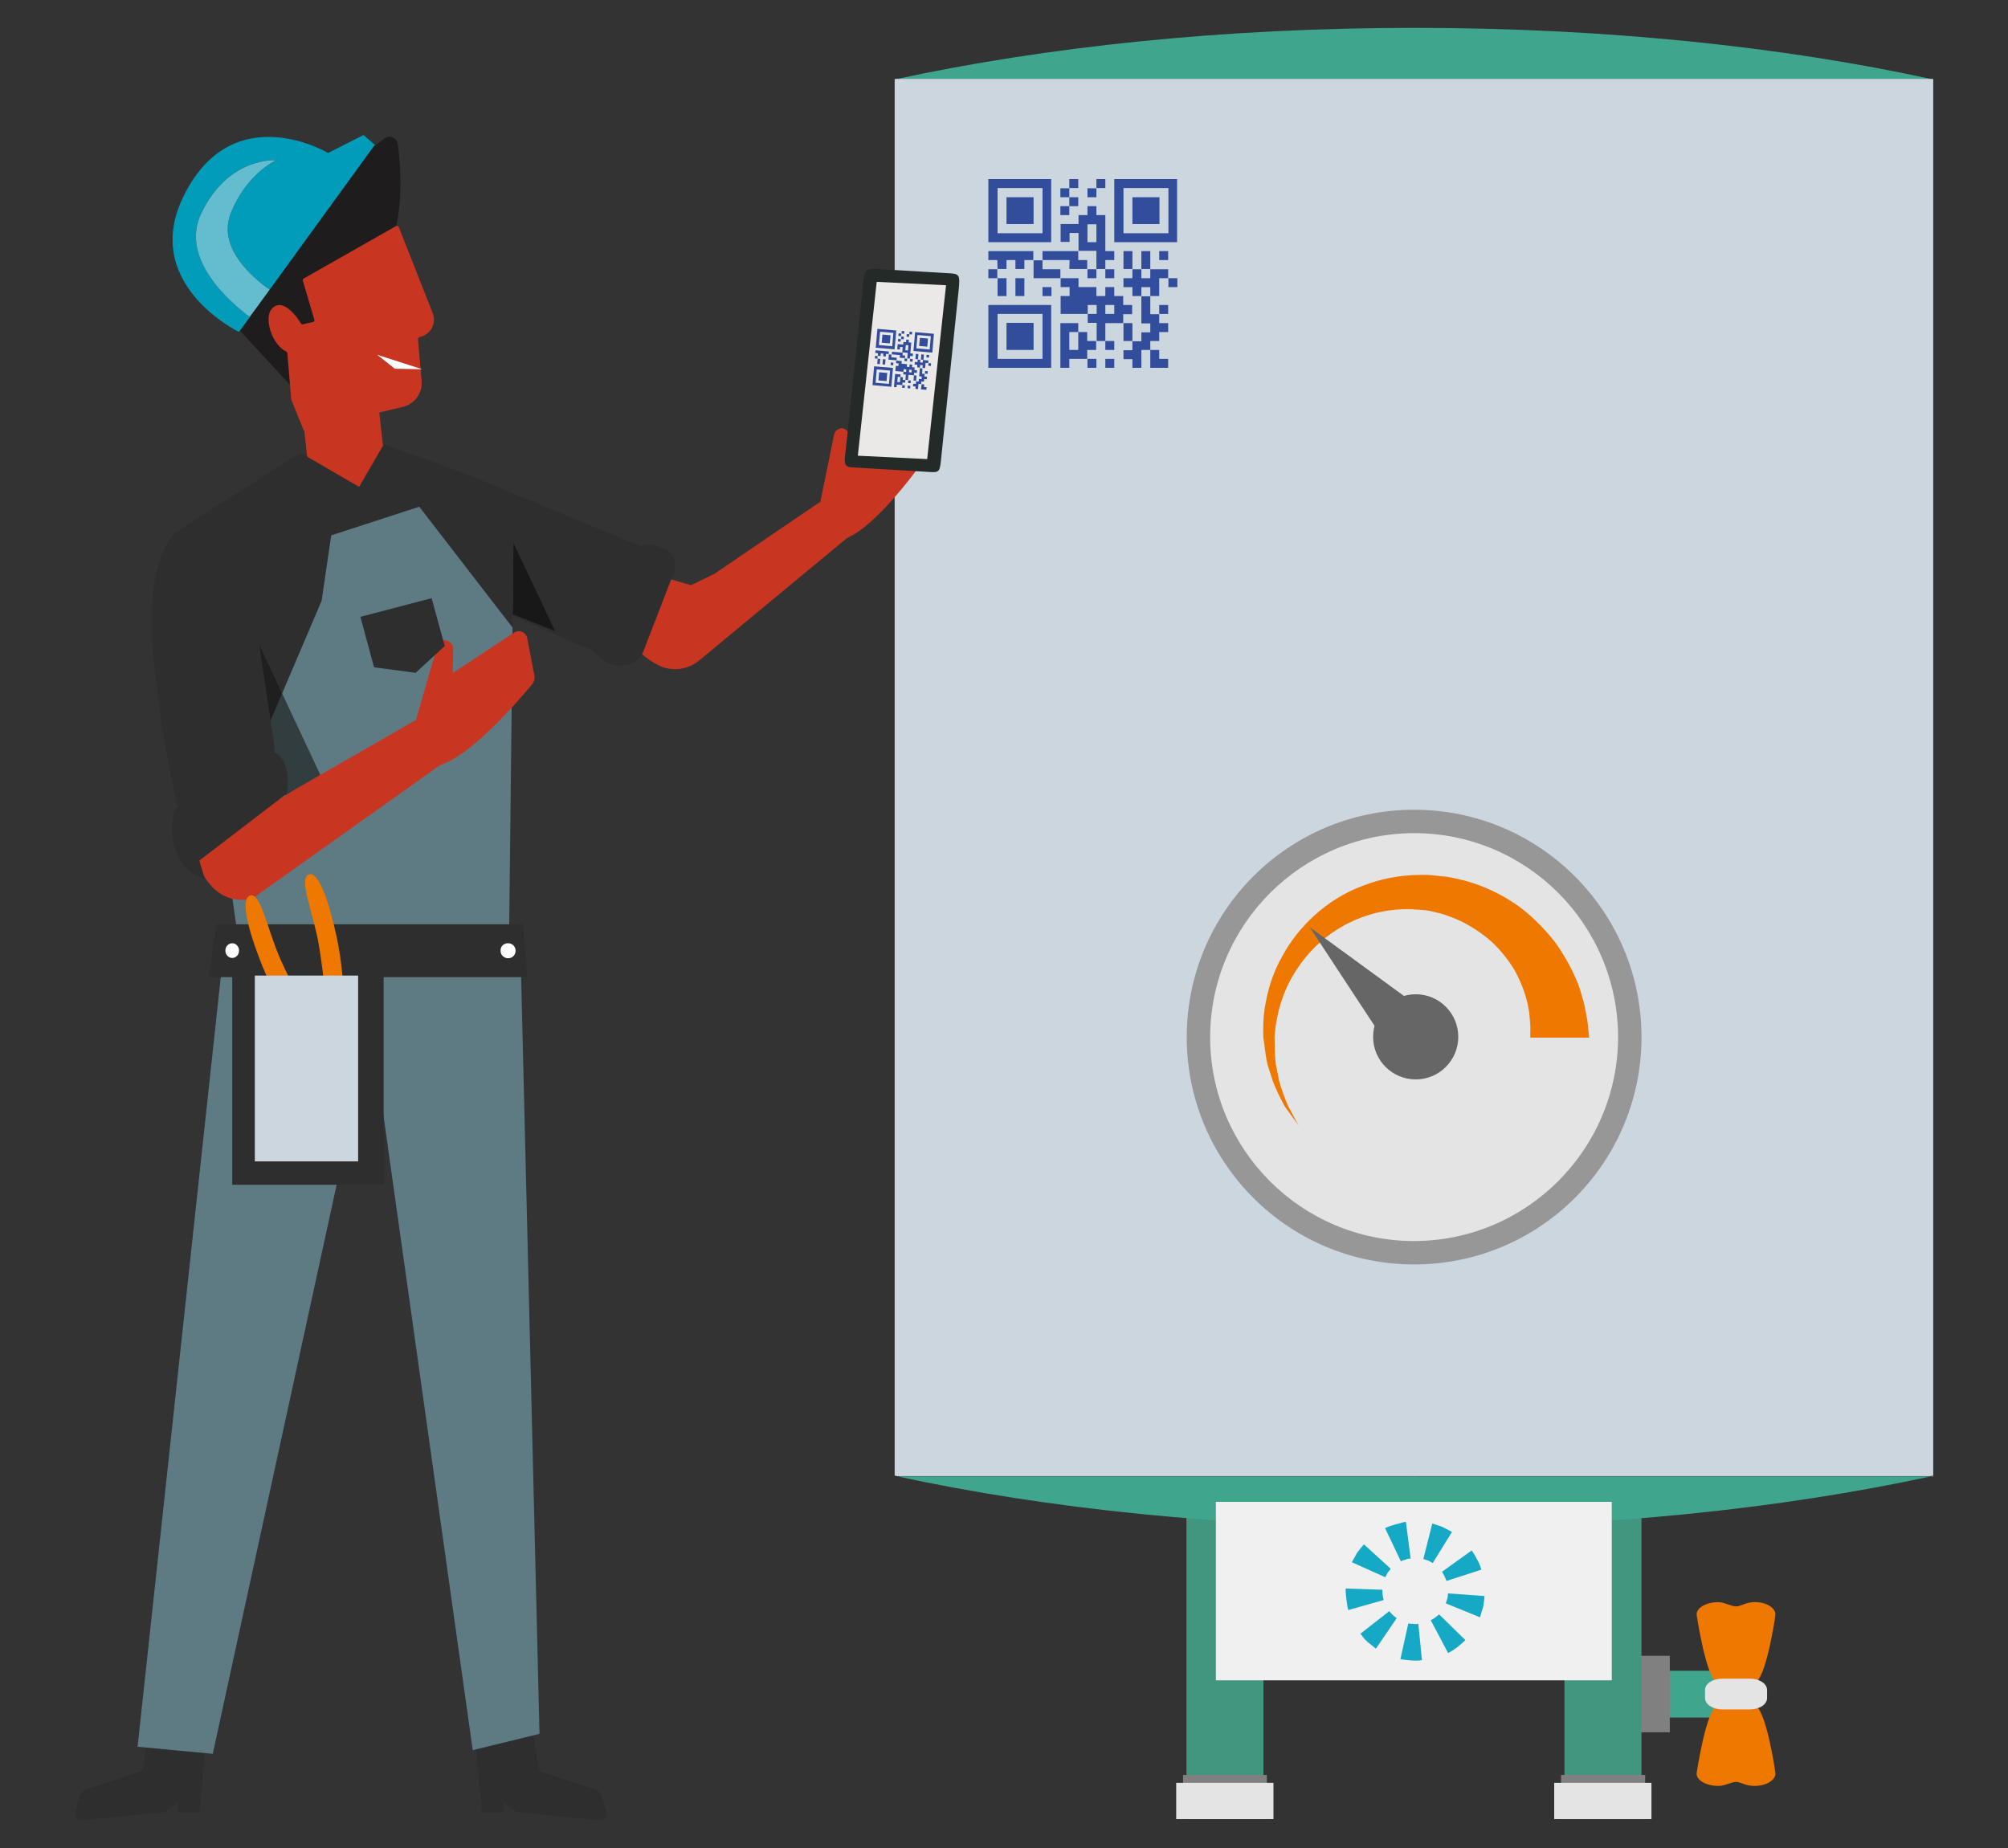 <svg xmlns="http://www.w3.org/2000/svg" xmlns:xlink="http://www.w3.org/1999/xlink" id="Calque_1" x="0px" y="0px" viewBox="0 0 763.9 703.2" style="enable-background:new 0 0 763.9 703.2;" xml:space="preserve"><rect x="0" y="0" width="763.9" height="703.2" fill="#333333" stroke="none"/><style type="text/css">	.st0{fill:#3FA68D;}	.st1{fill:#808080;}	.st2{fill:#EE7800;stroke:#EE7800;stroke-miterlimit:10;}	.st3{fill:#E4E4E4;}	.st4{fill:#419680;}	.st5{fill:#CACACA;}	.st6{fill:#CCD6DF;}	.st7{fill:#F0F0F0;}	.st8{fill:#16A9C5;}	.st9{fill-rule:evenodd;clip-rule:evenodd;fill:#314D9B;}	.st10{fill:#979797;}	.st11{fill:#EE7800;}	.st12{fill:#666666;}	.st13{fill:#2E2E2E;}	.st14{fill:#1E1C1C;}	.st15{fill:#C83622;}	.st16{fill:#009CB9;}	.st17{fill:#64BDCF;}	.st18{fill:#FFFFFF;}	.st19{fill:#181818;}	.st20{fill:#5E7B83;}	.st21{opacity:0.62;fill:#181818;enable-background:new    ;}	.st22{fill:#242A28;}	.st23{fill:#EAE9E8;}</style><g>	<g id="Groupe_4860" transform="translate(206.059)">		<g id="Groupe_4857" transform="translate(0 0)">			<g id="Groupe_4856">				<g id="Groupe_4843" transform="translate(180.983 395.964)">					<rect id="Rectangle_2109" x="244.1" y="239.7" class="st0" width="37" height="17.8"></rect>					<rect id="Rectangle_2110" x="227.4" y="234" class="st1" width="20.8" height="29.1"></rect>					<g id="Groupe_4842" transform="translate(20.791)">						<path id="Trac&#xE9;_6305" class="st2" d="M259,244h-12.7c-4.4,0-8.2-25.7-8.2-25.7c0-2.3,3.6-4.3,8-4.2c2.2,0.1,4.5,1.6,6.5,1.6       s3.5-1.4,6.5-1.6c4.4-0.3,8,1.9,8,4.2C267.2,218.3,263.4,244,259,244z"></path>						<path id="Trac&#xE9;_6306" class="st2" d="M259,253.1h-12.7c-4.4,0-8.2,25.7-8.2,25.7c0,2.3,3.6,4.3,8,4.2c2.2,0,4.5-1.5,6.5-1.5       s3.5,1.4,6.5,1.5c4.4,0.2,8-1.9,8-4.2C267.2,278.8,263.4,253.1,259,253.1z"></path>					</g>					<path id="Trac&#xE9;_6307" class="st3" d="M268.1,254.4c-3.6,0-6.5-2-6.5-4.3V247c0-2.4,2.9-4.3,6.5-4.3h10.6      c3.6,0,6.5,1.9,6.5,4.3v3.1c0,2.4-2.9,4.3-6.5,4.3L268.1,254.4L268.1,254.4z"></path>				</g>				<rect id="Rectangle_2111" x="245.3" y="571.4" class="st4" width="29.3" height="120.6"></rect>				<rect id="Rectangle_2112" x="389.1" y="571.5" class="st4" width="29.3" height="120.6"></rect>				<g id="Groupe_4855">					<path id="Trac&#xE9;_6308" class="st5" d="M529.4,561.7v-0.2c-0.3,0.1-0.7,0.1-1,0.2H529.4z"></path>					<path id="Trac&#xE9;_6309" class="st5" d="M331.4,561.7h1c-0.3-0.1-0.6-0.1-1-0.2V561.7z"></path>					<path id="Trac&#xE9;_6310" class="st5" d="M529.4,30h-0.6c0.2,0,0.4,0.1,0.6,0.1V30z"></path>					<path id="Trac&#xE9;_6311" class="st5" d="M134.3,30v0.1c0.2,0,0.4-0.1,0.6-0.1H134.3z"></path>					<g id="Groupe_4844">						<path id="Trac&#xE9;_6312" class="st0" d="M331.9,10.6c-72.5,0-140,7.2-197,19.5h393.9C471.9,17.7,404.3,10.6,331.9,10.6z"></path>						<path id="Trac&#xE9;_6313" class="st0" d="M331.9,581.1c72.3,0,139.7-7.1,196.6-19.4H135.3C192.2,574,259.6,581.1,331.9,581.1z"></path>						<path id="Trac&#xE9;_6314" class="st6" d="M528.8,30H134.9c-0.2,0-0.4,0.1-0.6,0.1v531.3c0.3,0.1,0.6,0.1,0.9,0.2h393.2       c0.3-0.1,0.6-0.1,1-0.2V30.1C529.2,30.1,529,30.1,528.8,30z"></path>					</g>					<rect id="Rectangle_2113" x="256.5" y="571.4" class="st7" width="150.6" height="67.9"></rect>					<g id="Groupe_4854" transform="translate(113.241 375.461)">						<g id="Groupe_4845" transform="translate(25.239 17.965)">							<path id="Trac&#xE9;_6315" class="st8" d="M205.5,216.6c0,0,0.2-0.9,0.6-1.9c0.1-0.6,0.2-1.3,0.2-1.9l13.9,1l-0.1,1.3        c-0.1,0.9-0.2,1.9-0.4,2.8c-0.6,2-1.2,4-1.2,4L205.5,216.6z"></path>						</g>						<g id="Groupe_4846" transform="translate(21.387 23.148)">							<path id="Trac&#xE9;_6316" class="st8" d="M203.6,217.8c0.6-0.3,1.2-0.6,1.7-1c0.5-0.4,1-0.8,1.5-1.2l10,9.8        c-1,0.9-2,1.8-3.1,2.7c-1.1,0.8-2.2,1.6-3.5,2.2L203.6,217.8z"></path>						</g>						<g id="Groupe_4847" transform="translate(13.858 25.474)">							<path id="Trac&#xE9;_6317" class="st8" d="M202.6,216.7c0,0.1,1,0.1,1.9,0.2c0.6,0.1,1.3,0.1,1.9-0.1l1.4,13.9        c-1.4,0.2-2.7,0.2-4.1,0.1c-1-0.1-2.1-0.2-2.8-0.3c-0.4,0-0.9-0.1-1.3-0.2L202.6,216.7z"></path>						</g>						<g id="Groupe_4848" transform="translate(3.736 22.405)">							<path id="Trac&#xE9;_6318" class="st8" d="M205.5,215.1c0.4,0.5,0.8,1,1.3,1.5c0.8,0.6,1.5,1.2,1.5,1.2l-7.9,11.6        c0,0-1.6-1.3-3.2-2.6c-0.7-0.6-1.4-1.3-1.9-2.1c-0.4-0.6-0.8-1-0.8-1L205.5,215.1z"></path>						</g>						<g id="Groupe_4849" transform="translate(0 16.686)">							<path id="Trac&#xE9;_6319" class="st8" d="M206.6,212.7c0,1.3,0.1,2.6,0.5,3.9l-13.4,3.8c-0.4,0.1-1.4-8.2-1-8.2L206.6,212.7z"></path>						</g>						<g id="Groupe_4850" transform="translate(1.581 5.609)">							<path id="Trac&#xE9;_6320" class="st8" d="M208.2,215.8c0,0-0.6,0.8-1.2,1.5c-0.4,0.9-0.9,1.7-0.9,1.7l-12.7-5.7c0,0,1-1.8,2-3.6        c0.8-1.1,1.7-2.2,2.6-3.2L208.2,215.8z"></path>						</g>						<g id="Groupe_4851" transform="translate(9.949)">							<path id="Trac&#xE9;_6321" class="st8" d="M207.4,217.5c-0.6,0-1.3,0.1-1.9,0.4c-0.4,0.1-0.9,0.3-1.3,0.4l-0.5,0.3l-6-12.6        c-0.2-0.4,7.8-2.7,7.9-2.4L207.4,217.5z"></path>						</g>						<g id="Groupe_4852" transform="translate(19.577 0.386)">							<path id="Trac&#xE9;_6322" class="st8" d="M206.2,218.8c0,0-0.9-0.4-1.7-0.9c-0.9-0.3-1.9-0.6-1.9-0.6l3.4-13.5        c0,0,2,0.6,3.9,1.3c1.8,0.9,3.6,1.9,3.6,1.9L206.2,218.8z"></path>						</g>						<g id="Groupe_4853" transform="translate(24.277 7.133)">							<path id="Trac&#xE9;_6323" class="st8" d="M206.7,218.9c-0.4-1.2-1-2.4-1.7-3.5l11.3-8.1c0.8,1.1,1.5,2.3,2.1,3.5        c0.5,0.8,0.9,1.7,1.2,2.6c0.2,0.7,0.4,1.2,0.4,1.2L206.7,218.9z"></path>						</g>					</g>				</g>				<rect id="Rectangle_2114" x="244" y="675.3" class="st1" width="31.9" height="16.8"></rect>				<rect id="Rectangle_2115" x="241.4" y="678.3" class="st3" width="37" height="13.8"></rect>				<rect id="Rectangle_2116" x="387.8" y="675.3" class="st1" width="32" height="16.8"></rect>				<rect id="Rectangle_2117" x="385.2" y="678.3" class="st3" width="37" height="13.8"></rect>			</g>		</g>		<g id="Groupe_4858" transform="translate(23.542 38.038)">			<path id="Trac&#xE9;_6324" class="st9" d="M146.4,54.1h23.9V30.1h-23.9V54.1 M149.9,50.7H167V33.5h-17.1V50.7"></path>			<path id="Trac&#xE9;_6325" class="st9" d="M177.2,33.5h3.4v-3.4h-3.4"></path>			<path id="Trac&#xE9;_6326" class="st9" d="M187.5,33.5h3.4v-3.4h-3.4"></path>			<path id="Trac&#xE9;_6327" class="st9" d="M194.3,54.1h23.9V30.1h-23.9V54.1 M197.8,50.7h17.1V33.5h-17.1V50.7"></path>			<path id="Trac&#xE9;_6328" class="st9" d="M173.8,37h3.4v-3.4h-3.4"></path>			<path id="Trac&#xE9;_6329" class="st9" d="M184.1,37h3.4v-3.4h-3.4"></path>			<path id="Trac&#xE9;_6330" class="st9" d="M153.3,47.2h10.3V37h-10.3V47.2"></path>			<path id="Trac&#xE9;_6331" class="st9" d="M177.2,40.4h3.4V37h-3.4"></path>			<path id="Trac&#xE9;_6332" class="st9" d="M201.2,47.2h10.3V37h-10.3V47.2"></path>			<path id="Trac&#xE9;_6333" class="st9" d="M173.8,43.8h3.4v-3.4h-3.4"></path>			<path id="Trac&#xE9;_6334" class="st9" d="M187.5,64.3h3.4v-3.4h3.4v-3.4h-3.4V43.8h-3.4v-3.4h-3.4v3.4h-3.4v3.4h-6.8v6.8h3.4v-3.4    h3.4v6.8h6.8V64.3 M184.1,54.1h3.4v-6.8h-3.4V54.1"></path>			<path id="Trac&#xE9;_6335" class="st9" d="M149.9,64.3h3.4v-3.4h3.4v3.4h3.4v-3.4h3.4v-3.4h-17.1v3.4h3.4L149.9,64.3"></path>			<path id="Trac&#xE9;_6336" class="st9" d="M177.2,64.3h6.8v-3.4h-3.4v-3.4H167v3.4h10.3L177.2,64.3"></path>			<path id="Trac&#xE9;_6337" class="st9" d="M197.8,64.3h3.4v-6.8h-3.4V64.3"></path>			<path id="Trac&#xE9;_6338" class="st9" d="M204.6,64.3h3.4v-6.8h-3.4V64.3"></path>			<path id="Trac&#xE9;_6339" class="st9" d="M211.4,60.9h3.4v-3.4h-3.4"></path>			<path id="Trac&#xE9;_6340" class="st9" d="M163.5,67.8h10.3v-3.4H167v-3.4h-3.4V67.8"></path>			<path id="Trac&#xE9;_6341" class="st9" d="M146.4,67.8h3.4v-3.4h-3.4"></path>			<path id="Trac&#xE9;_6342" class="st9" d="M184.1,67.8h3.4v-3.4h-3.4"></path>			<path id="Trac&#xE9;_6343" class="st9" d="M190.9,67.8h3.4v-3.4h-3.4"></path>			<path id="Trac&#xE9;_6344" class="st9" d="M201.2,74.6h3.4v-3.4h3.4v3.4h3.4v-6.8h3.4v-3.4H208v3.4h-3.4v-3.4h-3.4v3.4h-3.4v3.4h3.4    L201.2,74.6"></path>			<path id="Trac&#xE9;_6345" class="st9" d="M149.9,74.6h3.4v-6.8h-3.4V74.6"></path>			<path id="Trac&#xE9;_6346" class="st9" d="M156.7,74.6h3.4v-6.8h-3.4V74.6"></path>			<path id="Trac&#xE9;_6347" class="st9" d="M187.5,91.7h3.4v-6.8h6.8v-3.4h3.4V78h-3.4v-3.4h-3.4v-3.4h-3.4v3.4h-3.4v-3.4h-6.8v-3.4    h-6.8v3.4h3.4v3.4h-3.4v6.8h10.3V78h3.4v3.4h-3.4v3.4h3.4V91.7 M190.9,81.4h3.4V78h-3.4V81.4"></path>			<path id="Trac&#xE9;_6348" class="st9" d="M214.9,71.2h3.4v-3.4h-3.4"></path>			<path id="Trac&#xE9;_6349" class="st9" d="M167,74.6h3.4v-3.4H167"></path>			<path id="Trac&#xE9;_6350" class="st9" d="M201.2,101.9h3.4v-6.8h3.4v-3.4h3.4v-3.4h3.4v-3.4h-3.4v-3.4H208v-6.8h-3.4v10.3h3.4v3.4    h-3.4v3.4h-3.4v3.4h-3.4v3.4h3.4L201.2,101.9"></path>			<path id="Trac&#xE9;_6351" class="st9" d="M146.4,101.9h23.9V78h-23.9V101.9 M149.9,98.5H167V81.4h-17.1V98.5"></path>			<path id="Trac&#xE9;_6352" class="st9" d="M211.4,81.4h3.4V78h-3.4"></path>			<path id="Trac&#xE9;_6353" class="st9" d="M153.3,95.1h10.3V84.8h-10.3V95.1"></path>			<path id="Trac&#xE9;_6354" class="st9" d="M173.8,101.9h3.4v-3.4h6.8v-3.4h3.4v-3.4h-3.4v-3.4h-3.4v6.8h-3.4v-6.8h3.4v-3.4h-6.8    V101.9"></path>			<path id="Trac&#xE9;_6355" class="st9" d="M197.8,91.7h3.4v-6.8h-3.4V91.7"></path>			<path id="Trac&#xE9;_6356" class="st9" d="M190.9,95.1h3.4v-3.4h-3.4"></path>			<path id="Trac&#xE9;_6357" class="st9" d="M208,101.9h6.8v-3.4h-3.4v-3.4H208V101.9"></path>			<path id="Trac&#xE9;_6358" class="st9" d="M184.1,101.9h3.4v-3.4h-3.4"></path>			<path id="Trac&#xE9;_6359" class="st9" d="M190.9,101.9h3.4v-3.4h-3.4"></path>		</g>		<g id="Groupe_4859" transform="translate(73.311 196.475)">			<path id="Trac&#xE9;_6360" class="st10" d="M345.1,198.1c0,47.8-38.7,86.5-86.5,86.5h0c-47.8,0-86.5-38.7-86.5-86.5c0,0,0,0,0,0    c0-47.8,38.7-86.5,86.5-86.5c0,0,0,0,0,0C306.3,111.6,345.1,150.3,345.1,198.1C345.1,198.1,345.1,198.1,345.1,198.1z"></path>			<path id="Trac&#xE9;_6361" class="st3" d="M258.6,275.7c-42.8,0-77.6-34.8-77.6-77.6c0.1-42.8,34.8-77.5,77.6-77.6    c42.8,0,77.5,34.7,77.6,77.6C336.1,240.9,301.4,275.6,258.6,275.7z"></path>			<path id="Trac&#xE9;_6362" class="st11" d="M214.7,231.8c0,0-1.9-2.7-5.3-7.3c-1.7-3.1-3.2-6.2-4.5-9.5c-0.6-2-1.3-4-2-6.2    c-0.6-2.4-0.9-4.8-1.2-7.2c-0.1-1.3-0.4-2.4-0.5-3.9v-3.9c0.1-2.9,0.3-5.7,0.9-8.6c1.1-6.2,3.1-12.1,6.2-17.6    c3.2-6,7.5-11.4,12.5-15.9c5.3-4.8,11.4-8.6,18.1-11.1c6.8-2.7,14.1-4.1,21.4-4.2c1.7,0,3.1-0.1,5,0.1l5.7,0.6    c3.5,0.6,7,1.4,10.3,2.5c6.5,2.2,12.5,5.3,18,9.4c4.9,3.8,9.2,8.2,13,13.1c3.1,4.3,5.7,8.9,7.8,13.7c0.9,2,1.7,4.1,2.2,6.3    c0.6,1.8,1.1,3.6,1.4,5.5c0.6,2.6,1,5.2,1.2,7.9c0.2,1.8,0.3,2.8,0.3,2.8h-22.4c0,0,0-0.7,0-1.9c0.1-1.8,0-3.6-0.2-5.4    c-0.1-1.3-0.2-2.6-0.5-3.8c-0.2-1.5-0.6-3-1-4.4c-1-3.5-2.5-6.9-4.3-10.2c-2.3-3.8-5.1-7.3-8.3-10.4c-3.7-3.4-8-6.2-12.5-8.4    c-2.5-1.1-5-2.1-7.6-2.8l-3.8-0.9c-1.3-0.3-3.1-0.4-4.7-0.5c-5.8-0.5-11.6,0.1-17.1,1.6c-11.5,3.2-21.5,10.3-28.2,20.2    c-3.2,4.6-5.6,9.7-7.1,15.1c-0.4,1.3-0.7,2.5-0.9,3.8c-0.3,1.2-0.5,2.5-0.7,3.8c-0.1,1.3-0.3,2.6-0.4,3.9c0,1,0.1,2.4,0.1,3.6    c0,2.3,0.1,4.6,0.4,6.9c0.4,2.1,0.9,4.2,1.2,6.1c0.9,3.3,2.1,6.5,3.4,9.6C213.1,229,214.7,231.8,214.7,231.8z"></path>			<path id="Trac&#xE9;_6363" class="st12" d="M275.4,198c0,8.9-7.2,16.2-16.2,16.2c-8.9,0-16.2-7.2-16.2-16.2c0-8.9,7.3-16.2,16.2-16.2    h0C268.2,181.8,275.4,189.1,275.4,198L275.4,198z"></path>			<path id="Trac&#xE9;_6364" class="st12" d="M246.3,198l-27.4-41.7l40.3,29.4L246.3,198z"></path>		</g>	</g>	<g id="Groupe_4861" transform="translate(0 26.985)">		<path id="Trac&#xE9;_5607" class="st13" d="M179.9,625.1l3.4,37.4h8.2v-3.9l5.1,3.9l31.7,3.1h0.1c1.3,0,2.4-1,2.4-2.2l0,0   c0-0.3,0-0.7-0.1-1l-1.6-5.7c-0.4-1.3-1.3-2.3-2.6-2.8l-21.4-7.1l-3.7-22.9L179.9,625.1z"></path>		<path id="Trac&#xE9;_5610" class="st13" d="M79.3,625.1l-3.4,37.4h-8.2v-3.9l-5.1,3.9l-31.7,3.1h0c-1.3,0-2.4-1-2.4-2.3l0,0   c0-0.3,0-0.7,0.1-1l1.6-5.7c0.4-1.3,1.3-2.3,2.6-2.8l21.4-7.1l3.7-22.9L79.3,625.1z"></path>		<g id="Groupe_4794" transform="translate(24.605 0)">			<path id="Trac&#xE9;_5601" class="st14" d="M124.7,64l-34.4,54.6c-0.9,1.5-2.9,1.9-4.3,1c-0.2-0.2-0.4-0.3-0.6-0.5L62.7,94.5    c-0.4-0.4-0.6-0.9-0.8-1.5l-5.5-25c-0.4-1.7,0.7-3.4,2.4-3.7c0.2-0.1,0.5-0.1,0.7-0.1h2.3l-3.5-4.7l3.1,1.1    c1.2,0.4,2.5,0.1,3.4-0.8L83.1,40l0,0c-0.4,1.7,0.6,3.4,2.3,3.8c0.8,0.2,1.7,0.1,2.4-0.4l8.2-5c1.5-0.9,3.4-0.4,4.3,1.1    c0.3,0.5,0.5,1.2,0.4,1.8l0,0.4l21-16c1.4-1,3.3-0.8,4.4,0.6c0.3,0.4,0.6,1,0.6,1.5C127.9,36.1,128.9,52.1,124.7,64"></path>			<path id="Trac&#xE9;_5604" class="st15" d="M91.3,136.7l37.4-8.9c4.4-1.1,7.5-5.2,7.1-9.8l-1.4-16c0-0.3,0.2-0.6,0.5-0.7l0.4-0.1    c0.3-0.1,0.6-0.2,0.9-0.3c3.5-1.4,5.2-5.3,3.8-8.8l-12.9-32.7v0c-0.1-0.3-0.5-0.5-0.9-0.4c0,0-0.1,0-0.1,0L90.9,79    c-0.3,0.2-0.4,0.5-0.3,0.8L95,94.7c0.1,0.3-0.1,0.7-0.4,0.8h0l-4,0.9c-0.3,0.1-0.6-0.1-0.7-0.3c-1.2-2-6.8-10.3-11.1-5.6    c-3.1,3.4-0.1,13.5,5.5,16.3c0.2,0.1,0.3,0.3,0.4,0.5l1.5,17.8c0,0.1,0,0.1,0.1,0.2l4.4,10.9C90.7,136.6,91,136.8,91.3,136.7z"></path>			<path id="Trac&#xE9;_5605" class="st15" d="M93.5,158l28.7-5.4l-3.2-28.8l-28.7,5.4L93.5,158z"></path>			<path id="Trac&#xE9;_5606" class="st15" d="M88.9,147.7l31-5.8c0,0,5.9,17.6-13.2,20.5C89.2,164.9,88.9,147.7,88.9,147.7z"></path>			<g id="Groupe_4397">				<path id="Trac&#xE9;_5620" class="st16" d="M113.7,24.4l-13.5,6.8c0,0-35.8-21.3-54.6,15.7c-17.4,34,20.7,52.4,20.7,52.4l4.2-5.7     C62.5,87.7,43.7,71.3,52,54.1C62.4,32.5,80.4,34,80.4,34s-11.2,5-17.2,20.1C58.1,67,71,78.3,78,83.2l40-55.1L113.7,24.4z"></path>				<path id="Trac&#xE9;_5621" class="st17" d="M63.2,54.1C69.2,39,80.4,34,80.4,34s-18-1.5-28.4,20.1c-8.3,17.2,10.5,33.6,18.4,39.5     L78,83.2C71,78.3,58.1,67,63.2,54.1z"></path>			</g>			<path id="Trac&#xE9;_5622" class="st18" d="M136,113.5l-10.4-0.2l-6.7-5.3"></path>		</g>		<g id="Groupe_4797" transform="translate(122.85 69.945)">			<path id="Trac&#xE9;_6269" class="st15" d="M91.6,126.9l32.7,25.9l29.2-23.2l-61.9-17.9V126.9z"></path>			<path id="Trac&#xE9;_6270" class="st15" d="M112.7,138.9c2.6,7.7,8.2,14,15.4,17.5c5,2.3,10.9,1.4,15.1-2.1l56.5-46.8l-10.4-13.6    l-40.4,27.5L112.7,138.9z"></path>			<g id="Groupe_4796" transform="translate(64.578)">				<g id="Groupe_4795">					<path id="Trac&#xE9;_6271" class="st15" d="M132.6,108.5c11.1-2.6,27.7-25.1,31.8-30.8c0.6-0.8,0.8-1.9,0.5-2.9l-3.6-12.1      c-0.4-1.6-2.1-2.6-3.7-2.2c-0.4,0.1-0.8,0.3-1.1,0.5l-20.3,15.7l-0.6-7.9c-0.1-1.6-1.4-2.8-2.9-2.8l0,0      c-1.4,0.1-2.5,1.1-2.8,2.4l-5.2,25.4L132.6,108.5z"></path>				</g>			</g>		</g>		<g id="Groupe_4798" transform="translate(96.879 85.249)">			<path id="Trac&#xE9;_6272" class="st13" d="M78.2,113.5l51,22.1l17.8-40L80.9,68.3L78.2,113.5z"></path>			<path id="Trac&#xE9;_6273" class="st13" d="M128.9,135.7l2.9,2.5c5.5,4.7,13.8,3.3,16.1-2.7l11.8-30.5c1.1-3.6-0.8-7.5-4.4-8.7    c-0.9-0.4-1.9-0.7-3-1.1c-6.5-2.1-7.5,4-7.5,4L128.9,135.7z"></path>			<path id="Trac&#xE9;_6274" class="st19" d="M114.3,127.9L98,93.4c0,0,0.9,24.8,0,28L114.3,127.9z"></path>		</g>		<g id="Groupe_4800" transform="translate(25.215 77.645)">			<g id="Groupe_4799" transform="translate(0 0)">				<path id="Trac&#xE9;_6275" class="st13" d="M111.4,80.6l9.4-16.2l34.1,12.3c8.9,3.2,15,11.6,15.3,21.1l-1.8,150.4H66.3L41.4,98     L89,67.6L111.4,80.6z"></path>			</g>		</g>		<path id="Trac&#xE9;_6276" class="st20" d="M125.5,194.2l-40.7,95.5l5.2,36.2h103.7l1.3-114.1l-35.5-46l-33.5,10.9l-10.7,73.3"></path>		<path id="Trac&#xE9;_6277" class="st21" d="M109.2,278.9l13.4-9.5l-28.9-61.6l10.6,49.4L109.2,278.9z"></path>		<g id="Groupe_4803" transform="translate(30.071 124.582)">			<path id="Trac&#xE9;_6278" class="st15" d="M43.9,172.6c6.2,23.2,22.2,17.6,22.2,17.6l72-51.2l-10-16.6L81.8,149L43.9,172.6z"></path>			<g id="Groupe_4802" transform="translate(55.643 0)">				<g id="Groupe_4801">					<path id="Trac&#xE9;_6279" class="st15" d="M79.5,140c12.2-1.6,32.3-25.3,37.3-31.3c0.7-0.9,1-2.1,0.8-3.2l-2.7-14      c-0.2-1.8-1.8-3.1-3.6-2.9c-0.5,0.1-0.9,0.2-1.4,0.5l-23.4,15.4l0.2-9c0.1-1.7-1.2-3.2-2.9-3.5l0,0c-1.5-0.1-2.9,0.9-3.2,2.4      l-8.1,28.1L79.5,140z"></path>				</g>			</g>		</g>		<g id="Groupe_4804" transform="translate(19.321 99.838)">			<path id="Trac&#xE9;_6280" class="st13" d="M76.4,98.9l9.9,66.4l-36.3,22.1c-5.3-21.2-8.9-42.8-11-64.6c-3.5-36.7,8.3-47.1,8.3-47.1    L76.4,98.9z"></path>			<path id="Trac&#xE9;_6281" class="st13" d="M81.3,158.4c11.6,0.7,8.5,16.7,8.5,16.7l-33.3,25.5l2.2,7.3    c-17.5-6.6-11.5-26.9-11.5-26.9L81.3,158.4z"></path>		</g>		<g id="Groupe_4806" transform="translate(15.843 185.681)">			<path id="Trac&#xE9;_5615" class="st20" d="M68.5,155.8L36.5,451.9l28.6,2.7L125.3,178L164,453.2l25.4-6.2l-7.4-304.8L68.5,155.8z"></path>			<g id="Groupe_4805" transform="translate(17.8)">				<g id="Groupe_4396">					<path id="Trac&#xE9;_5616" class="st13" d="M45.7,159.1h121.2l-1.5-20.1H48.7L45.7,159.1z"></path>					<rect id="Rectangle_1804" x="54.7" y="158.5" class="st13" width="57.6" height="79.6"></rect>					<ellipse id="Ellipse_493" class="st18" cx="54.7" cy="149" rx="2.6" ry="2.8"></ellipse>					<path id="Trac&#xE9;_5617" class="st18" d="M159.4,146.2c-1.5,0.1-2.7,1.3-2.6,2.8c0,0.1,0,0.2,0,0.3c0.1,1.6,1.5,2.7,3.1,2.6      s2.7-1.5,2.6-3.1C162.4,147.2,161,146.1,159.4,146.2C159.4,146.2,159.4,146.2,159.4,146.2L159.4,146.2L159.4,146.2z"></path>					<g id="Groupe_4395" transform="translate(9.349)">						<path id="Trac&#xE9;_5618" class="st11" d="M87.8,171.5c0.1-9.1-0.8-18.3-2.6-27.2c-3.3-15.2-7.2-25.9-10.9-24.2       c-3.7,1.8,2,15.1,4,26.7c1.7,10,3.4,26.9,3.4,26.9L87.8,171.5z"></path>						<path id="Trac&#xE9;_5619" class="st11" d="M69.4,178.2c-5.1-7.4-9.3-15.3-12.7-23.6c-5.7-14.4-8.3-25.6-4.4-26.6       c3.9-1,6.6,13.4,11.3,24.1c4.1,9.2,11.9,23.9,11.9,23.9L69.4,178.2z"></path>					</g>					<rect id="Rectangle_1805" x="63.3" y="158.5" class="st6" width="39.3" height="70.7"></rect>				</g>			</g>		</g>		<path id="Trac&#xE9;_5614" class="st13" d="M142.3,226.9l15.8,2.1l11.1-10.2l-5-18.2l-27.1,7.1L142.3,226.9z"></path>	</g>	<g id="Tablet" transform="translate(217.019 113.483) rotate(-172)">		<path id="Trac&#xE9;_5623" class="st22" d="M-144.9-46.4c-3.6,0.3-3.4,1-3.2,6.5l2.3,63.7c0.2,5.5,0.6,6,4.2,5.7l28.5-2.3   c3.7-0.3,3.8-1.4,3.6-6.9l-2.2-61.3c-0.2-5.5,0.4-8.1-3.2-7.8L-144.9-46.4z"></path>		<path id="Trac&#xE9;_6365" class="st23" d="M-142.9-41.7l26.3-2.4l2.1,66.5l-26.3,2.4L-142.9-41.7z"></path>	</g>	<g id="Groupe_4862" transform="matrix(0.996, 0.087, -0.087, 0.996, 201.718, 75.643)">		<path id="Trac&#xE9;_6324-2" class="st9" d="M135.9,45h7.2v-7.2h-7.2V45 M137,43.9h5.1v-5.1H137V43.9"></path>		<path id="Trac&#xE9;_6325-2" class="st9" d="M145.2,38.8h1v-1h-1"></path>		<path id="Trac&#xE9;_6326-2" class="st9" d="M148.2,38.8h1v-1h-1"></path>		<path id="Trac&#xE9;_6327-2" class="st9" d="M150.3,45h7.2v-7.2h-7.2V45 M151.3,43.9h5.1v-5.1h-5.1V43.9"></path>		<path id="Trac&#xE9;_6328-2" class="st9" d="M144.1,39.8h1v-1h-1"></path>		<path id="Trac&#xE9;_6329-2" class="st9" d="M147.2,39.8h1v-1h-1"></path>		<path id="Trac&#xE9;_6330-2" class="st9" d="M138,42.9h3.1v-3.1H138V42.9"></path>		<path id="Trac&#xE9;_6331-2" class="st9" d="M145.2,40.9h1v-1h-1"></path>		<path id="Trac&#xE9;_6332-2" class="st9" d="M152.3,42.9h3.1v-3.1h-3.1V42.9"></path>		<path id="Trac&#xE9;_6333-2" class="st9" d="M144.1,41.9h1v-1h-1"></path>		<path id="Trac&#xE9;_6334-2" class="st9" d="M148.2,48h1v-1h1v-1h-1v-4.1h-1v-1h-1v1h-1v1h-2.1v2h1v-1h1v2h2.1V48 M147.2,45h1v-2h-1   V45"></path>		<path id="Trac&#xE9;_6335-2" class="st9" d="M137,48h1v-1h1v1h1v-1h1v-1h-5.1v1h1L137,48"></path>		<path id="Trac&#xE9;_6336-2" class="st9" d="M145.2,48h2.1v-1h-1v-1h-4.1v1h3.1V48"></path>		<path id="Trac&#xE9;_6337-2" class="st9" d="M151.3,48h1v-2h-1V48"></path>		<path id="Trac&#xE9;_6338-2" class="st9" d="M153.4,48h1v-2h-1V48"></path>		<path id="Trac&#xE9;_6339-2" class="st9" d="M155.4,47h1v-1h-1"></path>		<path id="Trac&#xE9;_6340-2" class="st9" d="M141.1,49.1h3.1v-1h-2.1v-1h-1V49.1"></path>		<path id="Trac&#xE9;_6341-2" class="st9" d="M135.9,49.1h1v-1h-1"></path>		<path id="Trac&#xE9;_6342-2" class="st9" d="M147.2,49.1h1v-1h-1"></path>		<path id="Trac&#xE9;_6343-2" class="st9" d="M149.3,49.1h1v-1h-1"></path>		<path id="Trac&#xE9;_6344-2" class="st9" d="M152.3,51.1h1v-1h1v1h1v-2h1v-1h-2.1v1h-1v-1h-1v1h-1v1h1L152.3,51.1"></path>		<path id="Trac&#xE9;_6345-2" class="st9" d="M137,51.1h1v-2h-1V51.1"></path>		<path id="Trac&#xE9;_6346-2" class="st9" d="M139,51.1h1v-2h-1V51.1"></path>		<path id="Trac&#xE9;_6347-2" class="st9" d="M148.2,56.2h1v-2h2.1v-1h1v-1h-1v-1h-1v-1h-1v1h-1v-1h-2.1v-1h-2.1v1h1v1h-1v2h3.1v-1h1v1   h-1v1h1V56.2 M149.3,53.2h1v-1h-1V53.2"></path>		<path id="Trac&#xE9;_6348-2" class="st9" d="M156.4,50.1h1v-1h-1"></path>		<path id="Trac&#xE9;_6349-2" class="st9" d="M142.1,51.1h1v-1h-1"></path>		<path id="Trac&#xE9;_6350-2" class="st9" d="M152.3,59.3h1v-2h1v-1h1v-1h1v-1h-1v-1h-1v-2h-1v3.1h1v1h-1v1h-1v1h-1v1h1L152.3,59.3"></path>		<path id="Trac&#xE9;_6351-2" class="st9" d="M135.9,59.3h7.2v-7.2h-7.2V59.3 M137,58.3h5.1v-5.1H137V58.3"></path>		<path id="Trac&#xE9;_6352-2" class="st9" d="M155.4,53.2h1v-1h-1"></path>		<path id="Trac&#xE9;_6353-2" class="st9" d="M138,57.3h3.1v-3.1H138V57.3"></path>		<path id="Trac&#xE9;_6354-2" class="st9" d="M144.1,59.3h1v-1h2.1v-1h1v-1h-1v-1h-1v2h-1v-2h1v-1h-2.1V59.3"></path>		<path id="Trac&#xE9;_6355-2" class="st9" d="M151.3,56.2h1v-2h-1V56.2"></path>		<path id="Trac&#xE9;_6356-2" class="st9" d="M149.3,57.3h1v-1h-1"></path>		<path id="Trac&#xE9;_6357-2" class="st9" d="M154.4,59.3h2.1v-1h-1v-1h-1L154.4,59.3"></path>		<path id="Trac&#xE9;_6358-2" class="st9" d="M147.2,59.3h1v-1h-1"></path>		<path id="Trac&#xE9;_6359-2" class="st9" d="M149.3,59.3h1v-1h-1"></path>	</g></g></svg>